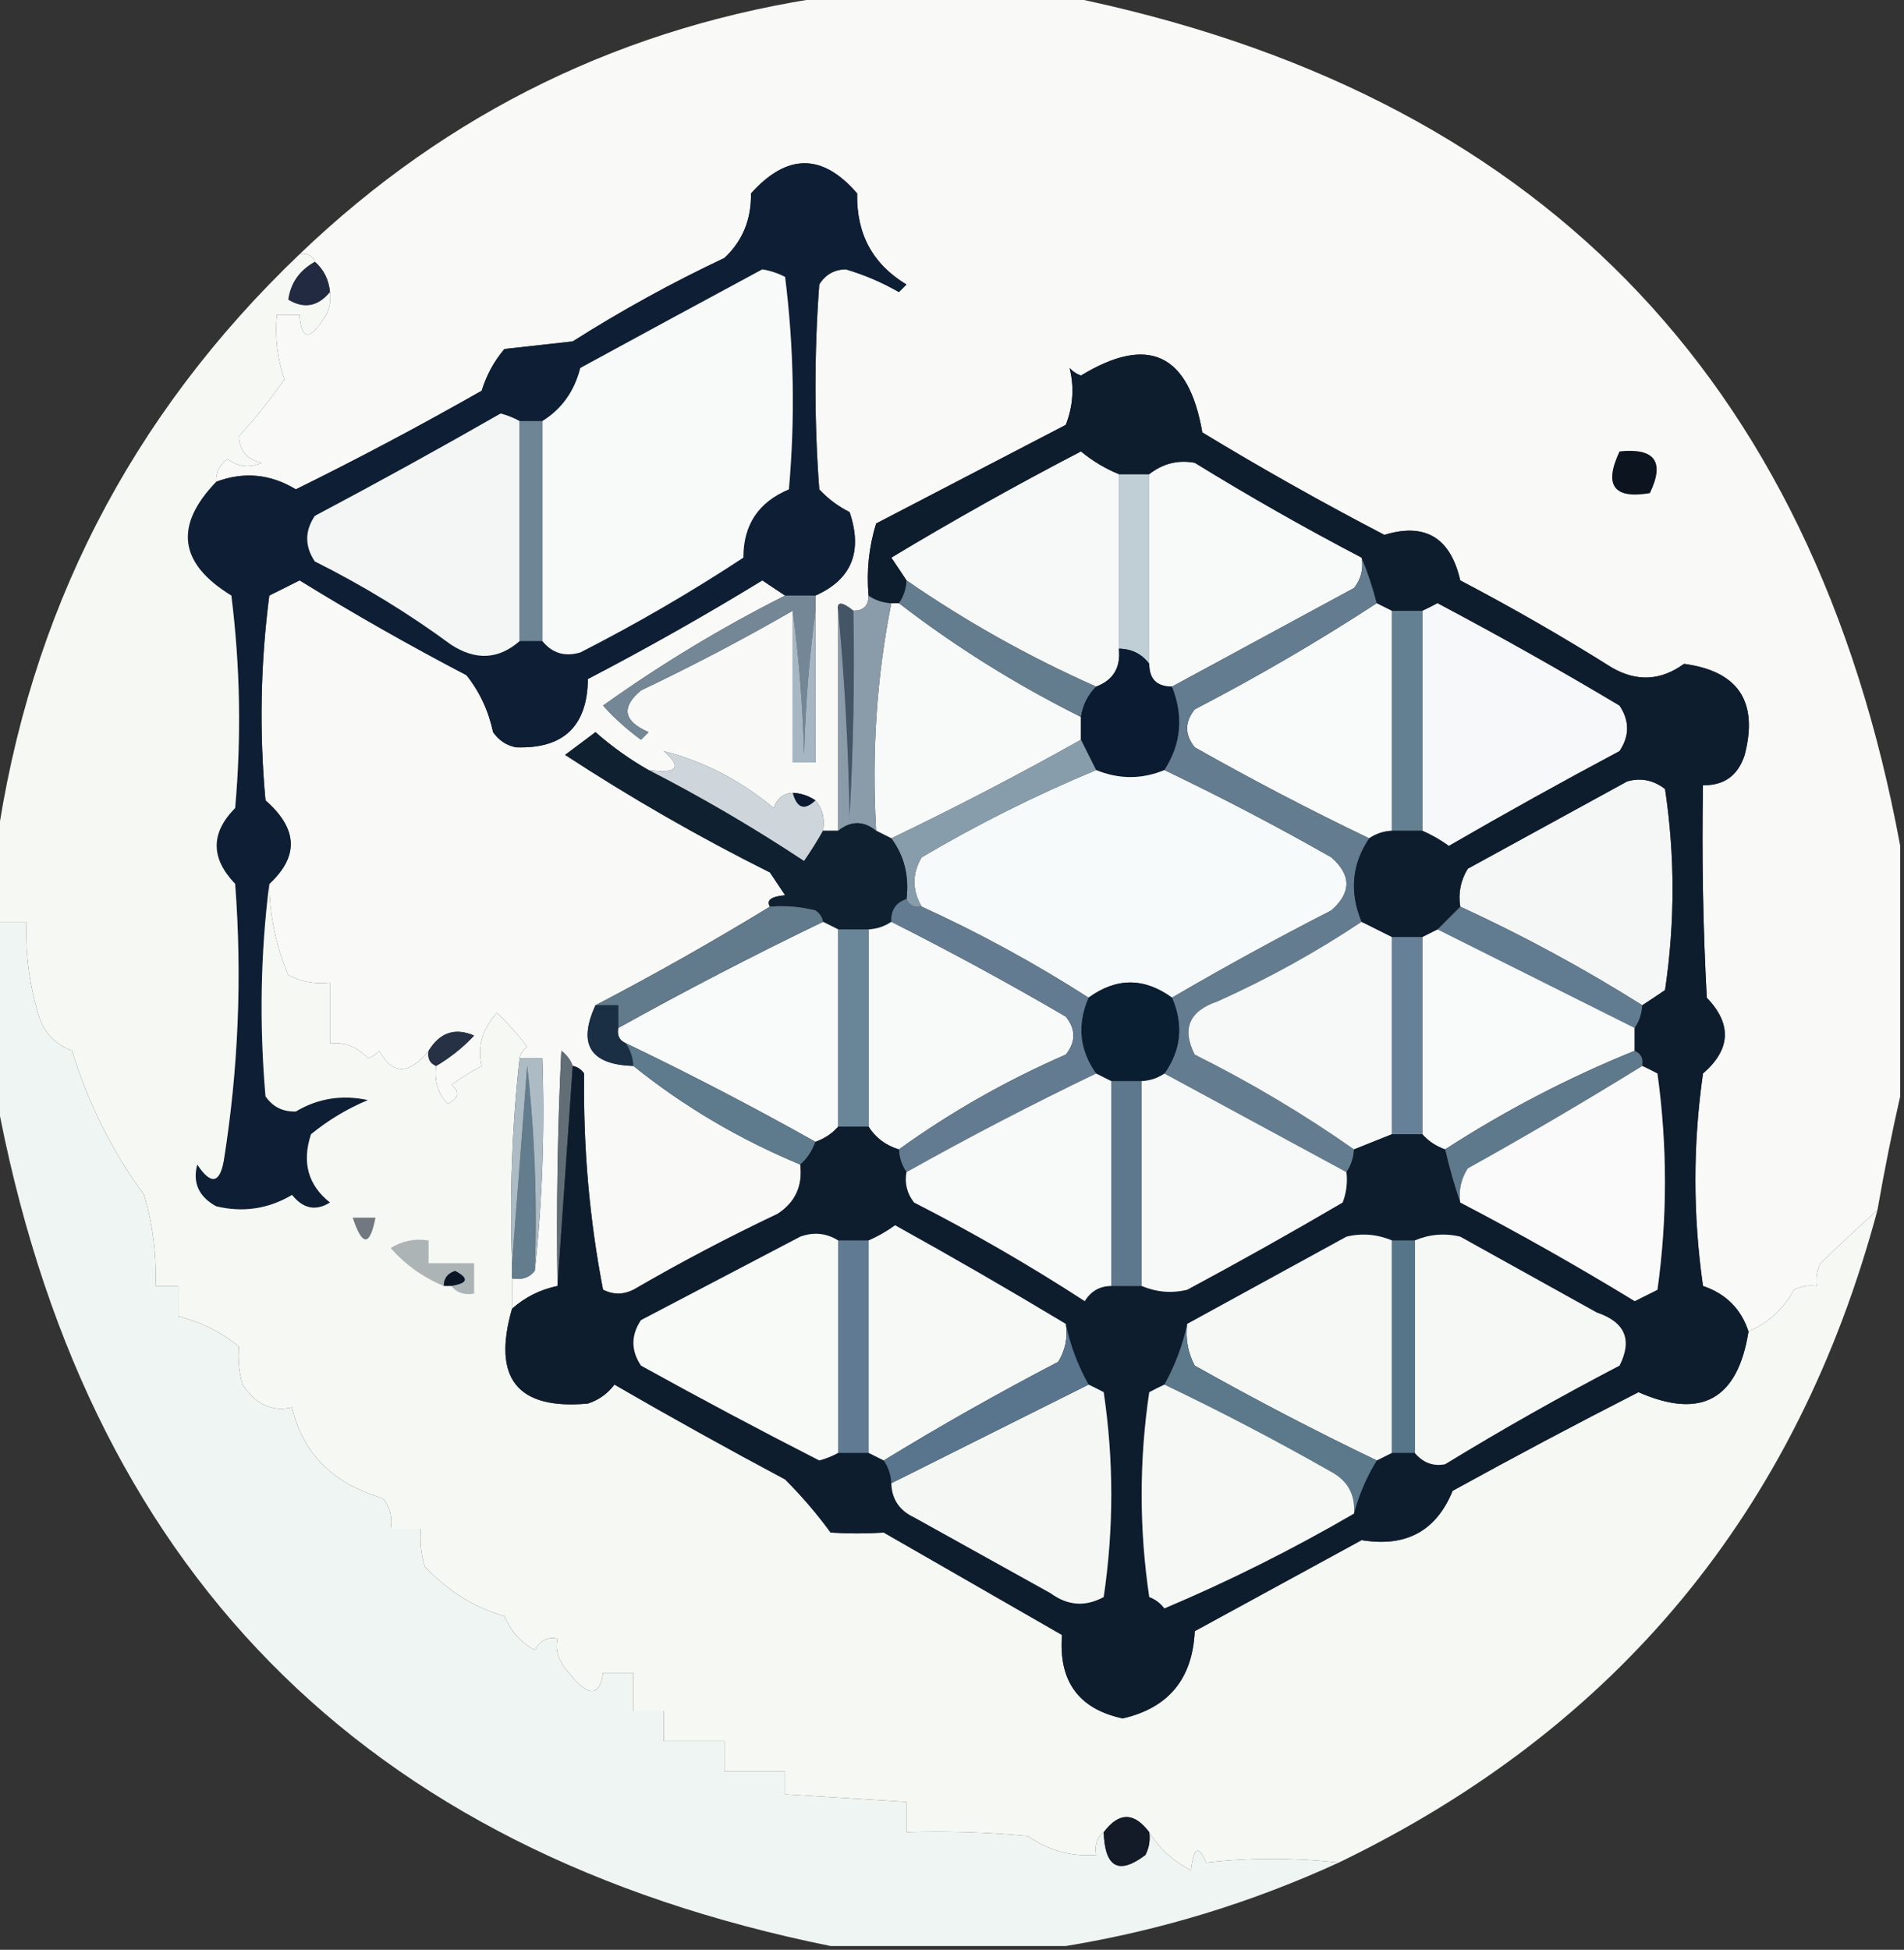 <?xml version="1.0" encoding="UTF-8"?>
<!DOCTYPE svg PUBLIC "-//W3C//DTD SVG 1.1//EN" "http://www.w3.org/Graphics/SVG/1.1/DTD/svg11.dtd">
<svg xmlns="http://www.w3.org/2000/svg" version="1.1" width="251px" height="257px" style="shape-rendering:geometricPrecision; text-rendering:geometricPrecision; image-rendering:optimizeQuality; fill-rule:evenodd; clip-rule:evenodd" xmlns:xlink="http://www.w3.org/1999/xlink">
<rect width="100%" height="100%" fill="#333333" stroke="none"/>
<g><path style="opacity:0.99" fill="#fbfcfa" d="M 109.5,-0.5 C 119.833,-0.5 130.167,-0.5 140.5,-0.5C 202.354,12.021 239.021,49.355 250.5,111.5C 250.5,122.5 250.5,133.5 250.5,144.5C 249.396,149.353 248.396,154.353 247.5,159.5C 245.02,161.721 242.52,164.054 240,166.5C 239.517,167.448 239.351,168.448 239.5,169.5C 238.448,169.351 237.448,169.517 236.5,170C 235.119,172.521 233.119,174.355 230.5,175.5C 229.522,172.522 227.522,170.522 224.5,169.5C 223.167,160.167 223.167,150.833 224.5,141.5C 228.171,138.32 228.338,134.987 225,131.5C 224.5,122.173 224.334,112.839 224.5,103.5C 227.292,103.548 229.125,102.215 230,99.5C 231.818,92.462 229.151,88.462 222,87.5C 218.947,89.721 215.78,89.888 212.5,88C 205.997,83.914 199.33,80.081 192.5,76.5C 191.212,70.862 187.879,68.862 182.5,70.5C 174.338,66.253 166.338,61.753 158.5,57C 156.697,46.596 151.364,44.096 142.5,49.5C 141.914,49.291 141.414,48.957 141,48.5C 141.632,51.026 141.465,53.526 140.5,56C 132.167,60.333 123.833,64.667 115.5,69C 114.549,72.057 114.216,75.223 114.5,78.5C 114.5,79.833 113.833,80.5 112.5,80.5C 110.952,79.266 110.285,79.266 110.5,80.5C 110.5,90.167 110.5,99.833 110.5,109.5C 109.833,109.5 109.167,109.5 108.5,109.5C 108.768,107.901 108.434,106.568 107.5,105.5C 106.609,104.89 105.609,104.557 104.5,104.5C 103.25,104.577 102.417,105.244 102,106.5C 97.585,102.832 92.752,100.332 87.5,99C 89.956,101.159 89.29,101.992 85.5,101.5C 83.02,100.088 80.687,98.422 78.5,96.5C 77.167,97.5 75.833,98.5 74.5,99.5C 83.142,105.158 92.142,110.325 101.5,115C 102.167,116 102.833,117 103.5,118C 101.657,118.159 100.991,118.659 101.5,119.5C 93.963,124.101 86.297,128.434 78.5,132.5C 76.136,137.658 77.802,140.325 83.5,140.5C 90.102,145.811 97.436,150.145 105.5,153.5C 105.838,156.325 104.838,158.492 102.5,160C 96.009,163.078 89.675,166.412 83.5,170C 82.167,170.667 80.833,170.667 79.5,170C 77.706,160.757 76.873,151.257 77,141.5C 76.617,140.944 76.117,140.611 75.5,140.5C 75.217,139.711 74.717,139.044 74,138.5C 73.5,148.828 73.334,159.161 73.5,169.5C 71.216,169.975 69.216,170.975 67.5,172.5C 67.5,171.167 67.5,169.833 67.5,168.5C 68.791,168.737 69.791,168.404 70.5,167.5C 71.494,158.348 71.827,149.015 71.5,139.5C 70.5,139.5 69.5,139.5 68.5,139.5C 68.611,138.883 68.944,138.383 69.5,138C 68.274,136.365 66.941,134.865 65.5,133.5C 63.557,135.662 62.891,137.995 63.5,140.5C 62.092,141.243 60.759,142.077 59.5,143C 60.654,143.914 60.487,144.747 59,145.5C 57.731,144.095 57.231,142.429 57.5,140.5C 59.358,139.405 61.025,138.071 62.5,136.5C 59.992,135.412 57.992,136.078 56.5,138.5C 53.931,141.704 51.765,141.704 50,138.5C 49.586,138.957 49.086,139.291 48.5,139.5C 47.158,137.995 45.492,137.328 43.5,137.5C 43.5,134.833 43.5,132.167 43.5,129.5C 41.533,129.739 39.7,129.406 38,128.5C 36.383,124.694 35.55,120.694 35.5,116.5C 39.435,112.885 39.268,109.219 35,105.5C 34.168,96.481 34.335,87.481 35.5,78.5C 36.833,77.833 38.167,77.167 39.5,76.5C 46.671,80.92 54.004,85.086 61.5,89C 63.235,91.192 64.402,93.692 65,96.5C 65.739,97.574 66.739,98.241 68,98.5C 74.264,98.735 77.431,95.735 77.5,89.5C 85.329,85.42 92.996,81.087 100.5,76.5C 101.518,77.192 102.518,77.859 103.5,78.5C 95.111,82.729 87.111,87.562 79.5,93C 80.997,94.662 82.663,96.162 84.5,97.5C 84.833,97.167 85.167,96.833 85.5,96.5C 82.177,95.062 81.844,93.229 84.5,91C 91.32,87.757 97.987,84.257 104.5,80.5C 104.5,87.167 104.5,93.833 104.5,100.5C 105.5,100.5 106.5,100.5 107.5,100.5C 107.5,93.833 107.5,87.167 107.5,80.5C 107.5,79.833 107.5,79.167 107.5,78.5C 112.261,76.384 113.761,72.717 112,67.5C 110.488,66.743 109.154,65.743 108,64.5C 107.333,55.5 107.333,46.5 108,37.5C 108.804,36.196 109.971,35.529 111.5,35.5C 113.944,36.222 116.278,37.222 118.5,38.5C 118.833,38.167 119.167,37.833 119.5,37.5C 115.046,34.818 112.879,30.818 113,25.5C 108.428,20.188 103.761,20.188 99,25.5C 99.051,28.941 97.885,31.774 95.5,34C 88.579,37.265 81.913,40.932 75.5,45C 72.5,45.333 69.5,45.667 66.5,46C 65.134,47.6 64.134,49.433 63.5,51.5C 55.421,56.099 47.254,60.432 39,64.5C 35.653,62.469 32.153,62.136 28.5,63.5C 28.461,62.244 28.961,61.244 30,60.5C 31.388,61.554 32.888,61.72 34.5,61C 32.59,60.592 31.59,59.425 31.5,57.5C 33.597,55.219 35.597,52.719 37.5,50C 36.556,47.281 36.223,44.447 36.5,41.5C 37.5,41.5 38.5,41.5 39.5,41.5C 39.711,44.97 40.877,44.97 43,41.5C 43.483,40.552 43.65,39.552 43.5,38.5C 43.34,36.847 42.674,35.514 41.5,34.5C 41.158,33.662 40.492,33.328 39.5,33.5C 59.141,14.68 82.474,3.347 109.5,-0.5 Z"/></g>
<g><path style="opacity:1" fill="#0e1f35" d="M 107.5,78.5 C 106.167,78.5 104.833,78.5 103.5,78.5C 102.518,77.859 101.518,77.192 100.5,76.5C 92.996,81.087 85.329,85.42 77.5,89.5C 77.431,95.735 74.264,98.735 68,98.5C 66.739,98.241 65.739,97.574 65,96.5C 64.402,93.692 63.235,91.192 61.5,89C 54.004,85.086 46.671,80.92 39.5,76.5C 38.167,77.167 36.833,77.833 35.5,78.5C 34.335,87.481 34.168,96.481 35,105.5C 39.268,109.219 39.435,112.885 35.5,116.5C 34.342,125.657 34.176,134.991 35,144.5C 35.956,145.894 37.289,146.561 39,146.5C 41.93,144.762 45.097,144.262 48.5,145C 45.793,146.128 43.293,147.628 41,149.5C 39.777,153.205 40.61,156.205 43.5,158.5C 41.635,159.666 39.968,159.333 38.5,157.5C 35.375,159.351 32.042,159.851 28.5,159C 26.203,157.737 25.37,155.903 26,153.5C 27.789,156.179 28.956,156.013 29.5,153C 31.43,140.901 31.93,128.734 31,116.5C 27.751,113.123 27.751,109.79 31,106.5C 31.832,97.149 31.665,87.816 30.5,78.5C 23.587,74.28 22.921,69.28 28.5,63.5C 32.153,62.136 35.653,62.469 39,64.5C 47.254,60.432 55.421,56.099 63.5,51.5C 64.134,49.433 65.134,47.6 66.5,46C 69.5,45.667 72.5,45.333 75.5,45C 81.913,40.932 88.579,37.265 95.5,34C 97.885,31.774 99.051,28.941 99,25.5C 103.761,20.188 108.428,20.188 113,25.5C 112.879,30.818 115.046,34.818 119.5,37.5C 119.167,37.833 118.833,38.167 118.5,38.5C 116.278,37.222 113.944,36.222 111.5,35.5C 109.971,35.529 108.804,36.196 108,37.5C 107.333,46.5 107.333,55.5 108,64.5C 109.154,65.743 110.488,66.743 112,67.5C 113.761,72.717 112.261,76.384 107.5,78.5 Z"/></g>
<g><path style="opacity:1" fill="#212a40" d="M 41.5,34.5 C 42.674,35.514 43.34,36.847 43.5,38.5C 41.91,40.424 40.077,40.757 38,39.5C 38.299,37.303 39.466,35.637 41.5,34.5 Z"/></g>
<g><path style="opacity:1" fill="#f8f9f9" d="M 71.5,84.5 C 71.5,74.833 71.5,65.167 71.5,55.5C 74.056,53.907 75.722,51.573 76.5,48.5C 84.523,44.128 92.523,39.794 100.5,35.5C 101.554,35.68 102.554,36.013 103.5,36.5C 104.665,45.816 104.832,55.149 104,64.5C 99.989,66.174 97.989,69.174 98,73.5C 91.111,78.032 83.945,82.198 76.5,86C 74.465,86.599 72.799,86.099 71.5,84.5 Z"/></g>
<g><path style="opacity:1" fill="#f4f6f5" d="M 68.5,55.5 C 68.5,65.167 68.5,74.833 68.5,84.5C 65.733,86.918 62.733,87.084 59.5,85C 53.834,80.831 47.834,77.165 41.5,74C 40.167,72 40.167,70 41.5,68C 49.763,63.62 57.93,59.12 66,54.5C 66.902,54.743 67.735,55.077 68.5,55.5 Z"/></g>
<g><path style="opacity:1" fill="#6d8595" d="M 68.5,55.5 C 69.5,55.5 70.5,55.5 71.5,55.5C 71.5,65.167 71.5,74.833 71.5,84.5C 70.5,84.5 69.5,84.5 68.5,84.5C 68.5,74.833 68.5,65.167 68.5,55.5 Z"/></g>
<g><path style="opacity:1" fill="#f8fafa" d="M 179.5,73.5 C 179.762,74.978 179.429,76.311 178.5,77.5C 170.446,81.858 162.446,86.192 154.5,90.5C 152.5,90.5 151.5,89.5 151.5,87.5C 151.5,79.167 151.5,70.833 151.5,62.5C 153.305,61.091 155.305,60.591 157.5,61C 164.698,65.432 172.032,69.598 179.5,73.5 Z"/></g>
<g><path style="opacity:1" fill="#0c1420" d="M 213.5,59.5 C 218.159,59.015 219.492,60.848 217.5,65C 212.728,65.81 211.395,63.977 213.5,59.5 Z"/></g>
<g><path style="opacity:1" fill="#f7f9f9" d="M 147.5,62.5 C 147.5,70.167 147.5,77.833 147.5,85.5C 147.759,87.989 146.759,89.656 144.5,90.5C 135.709,86.606 127.376,81.939 119.5,76.5C 118.859,75.518 118.193,74.518 117.5,73.5C 125.672,68.58 134.005,63.913 142.5,59.5C 144.029,60.763 145.695,61.763 147.5,62.5 Z"/></g>
<g><path style="opacity:0.996" fill="#f6f9f4" d="M 39.5,33.5 C 40.492,33.328 41.158,33.662 41.5,34.5C 39.466,35.637 38.299,37.303 38,39.5C 40.077,40.757 41.91,40.424 43.5,38.5C 43.65,39.552 43.483,40.552 43,41.5C 40.877,44.97 39.711,44.97 39.5,41.5C 38.5,41.5 37.5,41.5 36.5,41.5C 36.223,44.447 36.556,47.281 37.5,50C 35.597,52.719 33.597,55.219 31.5,57.5C 31.59,59.425 32.59,60.592 34.5,61C 32.888,61.72 31.388,61.554 30,60.5C 28.961,61.244 28.461,62.244 28.5,63.5C 22.921,69.28 23.587,74.28 30.5,78.5C 31.665,87.816 31.832,97.149 31,106.5C 27.751,109.79 27.751,113.123 31,116.5C 31.93,128.734 31.43,140.901 29.5,153C 28.956,156.013 27.789,156.179 26,153.5C 25.37,155.903 26.203,157.737 28.5,159C 32.042,159.851 35.375,159.351 38.5,157.5C 39.968,159.333 41.635,159.666 43.5,158.5C 40.61,156.205 39.777,153.205 41,149.5C 43.293,147.628 45.793,146.128 48.5,145C 45.097,144.262 41.93,144.762 39,146.5C 37.289,146.561 35.956,145.894 35,144.5C 34.176,134.991 34.342,125.657 35.5,116.5C 35.55,120.694 36.383,124.694 38,128.5C 39.7,129.406 41.533,129.739 43.5,129.5C 43.5,132.167 43.5,134.833 43.5,137.5C 45.492,137.328 47.158,137.995 48.5,139.5C 49.086,139.291 49.586,138.957 50,138.5C 51.765,141.704 53.931,141.704 56.5,138.5C 56.328,139.492 56.662,140.158 57.5,140.5C 57.231,142.429 57.731,144.095 59,145.5C 60.487,144.747 60.654,143.914 59.5,143C 60.759,142.077 62.092,141.243 63.5,140.5C 62.891,137.995 63.557,135.662 65.5,133.5C 66.941,134.865 68.274,136.365 69.5,138C 68.944,138.383 68.611,138.883 68.5,139.5C 67.507,148.318 67.173,157.318 67.5,166.5C 67.5,167.167 67.5,167.833 67.5,168.5C 67.5,169.833 67.5,171.167 67.5,172.5C 64.858,181.679 68.192,185.845 77.5,185C 78.931,184.535 80.097,183.701 81,182.5C 88.419,186.793 95.919,190.96 103.5,195C 105.672,197.17 107.672,199.503 109.5,202C 111.856,202.155 114.189,202.155 116.5,202C 124.333,206.5 132.167,211 140,215.5C 139.53,221.591 142.196,225.257 148,226.5C 154.041,225.119 157.208,221.286 157.5,215C 164.833,211 172.167,207 179.5,203C 185.333,203.97 189.333,201.804 191.5,196.5C 199.603,192.032 207.77,187.699 216,183.5C 224.255,187.132 229.088,184.466 230.5,175.5C 233.119,174.355 235.119,172.521 236.5,170C 237.448,169.517 238.448,169.351 239.5,169.5C 239.351,168.448 239.517,167.448 240,166.5C 242.52,164.054 245.02,161.721 247.5,159.5C 236.908,199.081 213.242,227.747 176.5,245.5C 170.585,244.852 164.752,244.852 159,245.5C 158.026,243.122 157.359,243.456 157,246.5C 154.645,245.308 152.812,243.641 151.5,241.5C 149.5,238.833 147.5,238.833 145.5,241.5C 144.596,242.209 144.263,243.209 144.5,244.5C 141.206,244.741 138.206,243.908 135.5,242C 130.177,241.501 124.844,241.334 119.5,241.5C 119.5,240.167 119.5,238.833 119.5,237.5C 114.167,237.167 108.833,236.833 103.5,236.5C 103.5,235.5 103.5,234.5 103.5,233.5C 100.833,233.5 98.167,233.5 95.5,233.5C 95.5,232.167 95.5,230.833 95.5,229.5C 92.833,229.5 90.167,229.5 87.5,229.5C 87.5,228.167 87.5,226.833 87.5,225.5C 86.167,225.5 84.833,225.5 83.5,225.5C 83.5,223.833 83.5,222.167 83.5,220.5C 82.167,220.5 80.833,220.5 79.5,220.5C 79.036,223.696 77.536,223.696 75,220.5C 73.632,218.973 73.132,217.473 73.5,216C 72.257,215.689 71.257,216.189 70.5,217.5C 68.638,216.472 67.305,214.972 66.5,213C 62.706,211.987 59.206,209.82 56,206.5C 55.507,204.866 55.34,203.199 55.5,201.5C 54.167,201.5 52.833,201.5 51.5,201.5C 51.762,200.022 51.429,198.689 50.5,197.5C 43.89,195.561 39.89,191.561 38.5,185.5C 35.876,186.116 33.709,185.116 32,182.5C 31.506,180.866 31.34,179.199 31.5,177.5C 29.178,175.588 26.512,174.255 23.5,173.5C 23.5,172.167 23.5,170.833 23.5,169.5C 22.5,169.5 21.5,169.5 20.5,169.5C 20.656,165.418 20.156,161.418 19,157.5C 14.778,151.723 11.611,145.39 9.5,138.5C 7.143,137.597 5.643,135.93 5,133.5C 3.844,129.582 3.344,125.582 3.5,121.5C 2.167,121.5 0.833,121.5 -0.5,121.5C -0.5,118.167 -0.5,114.833 -0.5,111.5C 3.84,80.818 17.174,54.818 39.5,33.5 Z"/></g>
<g><path style="opacity:1" fill="#c0ced6" d="M 147.5,62.5 C 148.833,62.5 150.167,62.5 151.5,62.5C 151.5,70.833 151.5,79.167 151.5,87.5C 150.533,86.194 149.199,85.527 147.5,85.5C 147.5,77.833 147.5,70.167 147.5,62.5 Z"/></g>
<g><path style="opacity:1" fill="#f9fbfb" d="M 181.5,79.5 C 182.167,79.833 182.833,80.167 183.5,80.5C 183.5,90.167 183.5,99.833 183.5,109.5C 182.391,109.557 181.391,109.89 180.5,110.5C 172.772,106.801 165.105,102.801 157.5,98.5C 156.167,96.833 156.167,95.167 157.5,93.5C 165.777,89.205 173.777,84.538 181.5,79.5 Z"/></g>
<g><path style="opacity:1" fill="#f7f8f9" d="M 187.5,109.5 C 187.5,99.833 187.5,90.167 187.5,80.5C 188.15,80.196 188.817,79.863 189.5,79.5C 197.628,83.8 205.628,88.3 213.5,93C 214.833,95 214.833,97 213.5,99C 205.919,103.04 198.419,107.207 191,111.5C 189.887,110.695 188.721,110.028 187.5,109.5 Z"/></g>
<g><path style="opacity:1" fill="#f8fafa" d="M 117.5,79.5 C 117.833,79.5 118.167,79.5 118.5,79.5C 125.923,85.223 133.923,90.223 142.5,94.5C 142.5,95.5 142.5,96.5 142.5,97.5C 134.324,102.088 125.991,106.422 117.5,110.5C 116.833,110.167 116.167,109.833 115.5,109.5C 114.898,99.24 115.564,89.24 117.5,79.5 Z"/></g>
<g><path style="opacity:1" fill="#638092" d="M 183.5,80.5 C 184.833,80.5 186.167,80.5 187.5,80.5C 187.5,90.167 187.5,99.833 187.5,109.5C 186.167,109.5 184.833,109.5 183.5,109.5C 183.5,99.833 183.5,90.167 183.5,80.5 Z"/></g>
<g><path style="opacity:1" fill="#748796" d="M 103.5,78.5 C 104.833,78.5 106.167,78.5 107.5,78.5C 107.5,79.167 107.5,79.833 107.5,80.5C 106.672,86.653 106.172,92.987 106,99.5C 105.828,92.987 105.328,86.653 104.5,80.5C 97.987,84.257 91.32,87.757 84.5,91C 81.844,93.229 82.177,95.062 85.5,96.5C 85.167,96.833 84.833,97.167 84.5,97.5C 82.663,96.162 80.997,94.662 79.5,93C 87.111,87.562 95.111,82.729 103.5,78.5 Z"/></g>
<g><path style="opacity:1" fill="#647d8e" d="M 119.5,76.5 C 127.376,81.939 135.709,86.606 144.5,90.5C 143.4,91.605 142.733,92.938 142.5,94.5C 133.923,90.223 125.923,85.223 118.5,79.5C 119.11,78.609 119.443,77.609 119.5,76.5 Z"/></g>
<g><path style="opacity:1" fill="#a6b6c3" d="M 104.5,80.5 C 105.328,86.653 105.828,92.987 106,99.5C 106.172,92.987 106.672,86.653 107.5,80.5C 107.5,87.167 107.5,93.833 107.5,100.5C 106.5,100.5 105.5,100.5 104.5,100.5C 104.5,93.833 104.5,87.167 104.5,80.5 Z"/></g>
<g><path style="opacity:1" fill="#445566" d="M 112.5,80.5 C 112.666,89.506 112.5,98.506 112,107.5C 111.83,98.324 111.33,89.324 110.5,80.5C 110.285,79.266 110.952,79.266 112.5,80.5 Z"/></g>
<g><path style="opacity:1" fill="#0b1b31" d="M 147.5,85.5 C 149.199,85.527 150.533,86.194 151.5,87.5C 151.5,89.5 152.5,90.5 154.5,90.5C 156.054,94.39 155.721,98.057 153.5,101.5C 150.535,102.734 147.535,102.734 144.5,101.5C 143.833,100.167 143.167,98.833 142.5,97.5C 142.5,96.5 142.5,95.5 142.5,94.5C 142.733,92.938 143.4,91.605 144.5,90.5C 146.759,89.656 147.759,87.989 147.5,85.5 Z"/></g>
<g><path style="opacity:1" fill="#8a9ba9" d="M 114.5,78.5 C 115.391,79.11 116.391,79.443 117.5,79.5C 115.564,89.24 114.898,99.24 115.5,109.5C 113.833,108.167 112.167,108.167 110.5,109.5C 110.5,99.833 110.5,90.167 110.5,80.5C 111.33,89.324 111.83,98.324 112,107.5C 112.5,98.506 112.666,89.506 112.5,80.5C 113.833,80.5 114.5,79.833 114.5,78.5 Z"/></g>
<g><path style="opacity:1" fill="#f7fafb" d="M 144.5,101.5 C 147.535,102.734 150.535,102.734 153.5,101.5C 160.937,105.053 168.271,108.886 175.5,113C 178.167,115.333 178.167,117.667 175.5,120C 168.356,123.661 161.356,127.494 154.5,131.5C 150.833,128.833 147.167,128.833 143.5,131.5C 136.46,126.98 129.126,122.98 121.5,119.5C 120.232,117.33 120.232,115.163 121.5,113C 128.91,108.628 136.577,104.795 144.5,101.5 Z"/></g>
<g><path style="opacity:1" fill="#889dab" d="M 142.5,97.5 C 143.167,98.833 143.833,100.167 144.5,101.5C 136.577,104.795 128.91,108.628 121.5,113C 120.232,115.163 120.232,117.33 121.5,119.5C 120.508,119.672 119.842,119.338 119.5,118.5C 119.868,115.467 119.202,112.8 117.5,110.5C 125.991,106.422 134.324,102.088 142.5,97.5 Z"/></g>
<g><path style="opacity:1" fill="#f5f7f7" d="M 216.5,132.5 C 208.792,127.646 200.792,123.312 192.5,119.5C 192.215,117.712 192.548,116.045 193.5,114.5C 200.5,110.667 207.5,106.833 214.5,103C 216.289,102.48 217.956,102.813 219.5,104C 220.816,112.774 220.816,121.607 219.5,130.5C 218.482,131.193 217.482,131.859 216.5,132.5 Z"/></g>
<g><path style="opacity:1" fill="#0b1a31" d="M 104.5,104.5 C 105.609,104.557 106.609,104.89 107.5,105.5C 106.053,106.885 105.053,106.552 104.5,104.5 Z"/></g>
<g><path style="opacity:1" fill="#ced6db" d="M 104.5,104.5 C 105.053,106.552 106.053,106.885 107.5,105.5C 108.434,106.568 108.768,107.901 108.5,109.5C 107.768,110.808 106.934,112.142 106,113.5C 99.318,109.081 92.484,105.081 85.5,101.5C 89.29,101.992 89.956,101.159 87.5,99C 92.752,100.332 97.585,102.832 102,106.5C 102.417,105.244 103.25,104.577 104.5,104.5 Z"/></g>
<g><path style="opacity:1" fill="#637c8f" d="M 179.5,73.5 C 180.285,75.374 180.952,77.374 181.5,79.5C 173.777,84.538 165.777,89.205 157.5,93.5C 156.167,95.167 156.167,96.833 157.5,98.5C 165.105,102.801 172.772,106.801 180.5,110.5C 178.207,113.906 177.874,117.573 179.5,121.5C 173.516,125.495 167.182,128.995 160.5,132C 156.777,133.259 155.777,135.592 157.5,139C 164.894,142.689 171.894,146.856 178.5,151.5C 178.443,152.609 178.11,153.609 177.5,154.5C 169.473,150.154 161.473,145.821 153.5,141.5C 155.704,138.397 156.037,135.063 154.5,131.5C 161.356,127.494 168.356,123.661 175.5,120C 178.167,117.667 178.167,115.333 175.5,113C 168.271,108.886 160.937,105.053 153.5,101.5C 155.721,98.057 156.054,94.39 154.5,90.5C 162.446,86.192 170.446,81.858 178.5,77.5C 179.429,76.311 179.762,74.978 179.5,73.5 Z"/></g>
<g><path style="opacity:1" fill="#0f2130" d="M 85.5,101.5 C 92.484,105.081 99.318,109.081 106,113.5C 106.934,112.142 107.768,110.808 108.5,109.5C 109.167,109.5 109.833,109.5 110.5,109.5C 112.167,108.167 113.833,108.167 115.5,109.5C 116.167,109.833 116.833,110.167 117.5,110.5C 119.202,112.8 119.868,115.467 119.5,118.5C 118.094,118.973 117.427,119.973 117.5,121.5C 116.609,122.11 115.609,122.443 114.5,122.5C 113.167,122.5 111.833,122.5 110.5,122.5C 109.833,122.167 109.167,121.833 108.5,121.5C 108.389,120.883 108.056,120.383 107.5,120C 105.527,119.505 103.527,119.338 101.5,119.5C 100.991,118.659 101.657,118.159 103.5,118C 102.833,117 102.167,116 101.5,115C 92.142,110.325 83.142,105.158 74.5,99.5C 75.833,98.5 77.167,97.5 78.5,96.5C 80.687,98.422 83.02,100.088 85.5,101.5 Z"/></g>
<g><path style="opacity:1" fill="#f9fbfa" d="M 108.5,121.5 C 109.167,121.833 109.833,122.167 110.5,122.5C 110.5,131.167 110.5,139.833 110.5,148.5C 109.71,149.401 108.71,150.068 107.5,150.5C 99.324,145.912 90.991,141.578 82.5,137.5C 81.662,137.158 81.328,136.492 81.5,135.5C 90.343,130.578 99.343,125.912 108.5,121.5 Z"/></g>
<g><path style="opacity:1" fill="#617c91" d="M 192.5,119.5 C 200.792,123.312 208.792,127.646 216.5,132.5C 216.443,133.609 216.11,134.609 215.5,135.5C 206.791,131.146 198.125,126.812 189.5,122.5C 190.5,121.5 191.5,120.5 192.5,119.5 Z"/></g>
<g><path style="opacity:1" fill="#617a8c" d="M 101.5,119.5 C 103.527,119.338 105.527,119.505 107.5,120C 108.056,120.383 108.389,120.883 108.5,121.5C 99.343,125.912 90.343,130.578 81.5,135.5C 81.5,134.5 81.5,133.5 81.5,132.5C 80.5,132.5 79.5,132.5 78.5,132.5C 86.297,128.434 93.963,124.101 101.5,119.5 Z"/></g>
<g><path style="opacity:1" fill="#f8fafa" d="M 117.5,121.5 C 125.259,125.409 132.926,129.576 140.5,134C 141.833,135.667 141.833,137.333 140.5,139C 132.652,142.419 125.318,146.586 118.5,151.5C 116.77,150.974 115.436,149.974 114.5,148.5C 114.5,139.833 114.5,131.167 114.5,122.5C 115.609,122.443 116.609,122.11 117.5,121.5 Z"/></g>
<g><path style="opacity:1" fill="#f7f9f9" d="M 179.5,121.5 C 180.833,122.167 182.167,122.833 183.5,123.5C 183.5,132.167 183.5,140.833 183.5,149.5C 181.833,150.167 180.167,150.833 178.5,151.5C 171.894,146.856 164.894,142.689 157.5,139C 155.777,135.592 156.777,133.259 160.5,132C 167.182,128.995 173.516,125.495 179.5,121.5 Z"/></g>
<g><path style="opacity:1" fill="#f9fbfa" d="M 189.5,122.5 C 198.125,126.812 206.791,131.146 215.5,135.5C 215.5,136.5 215.5,137.5 215.5,138.5C 206.764,142.035 198.431,146.368 190.5,151.5C 189.29,151.068 188.29,150.401 187.5,149.5C 187.5,140.833 187.5,132.167 187.5,123.5C 188.167,123.167 188.833,122.833 189.5,122.5 Z"/></g>
<g><path style="opacity:1" fill="#668197" d="M 183.5,123.5 C 184.833,123.5 186.167,123.5 187.5,123.5C 187.5,132.167 187.5,140.833 187.5,149.5C 186.167,149.5 184.833,149.5 183.5,149.5C 183.5,140.833 183.5,132.167 183.5,123.5 Z"/></g>
<g><path style="opacity:1" fill="#263145" d="M 57.5,140.5 C 56.662,140.158 56.328,139.492 56.5,138.5C 57.992,136.078 59.992,135.412 62.5,136.5C 61.025,138.071 59.358,139.405 57.5,140.5 Z"/></g>
<g><path style="opacity:1" fill="#1b2f44" d="M 78.5,132.5 C 79.5,132.5 80.5,132.5 81.5,132.5C 81.5,133.5 81.5,134.5 81.5,135.5C 81.328,136.492 81.662,137.158 82.5,137.5C 83.11,138.391 83.443,139.391 83.5,140.5C 77.802,140.325 76.136,137.658 78.5,132.5 Z"/></g>
<g><path style="opacity:1" fill="#698598" d="M 110.5,122.5 C 111.833,122.5 113.167,122.5 114.5,122.5C 114.5,131.167 114.5,139.833 114.5,148.5C 113.167,148.5 111.833,148.5 110.5,148.5C 110.5,139.833 110.5,131.167 110.5,122.5 Z"/></g>
<g><path style="opacity:1" fill="#0a1e32" d="M 154.5,131.5 C 156.037,135.063 155.704,138.397 153.5,141.5C 152.609,142.11 151.609,142.443 150.5,142.5C 149.167,142.5 147.833,142.5 146.5,142.5C 145.833,142.167 145.167,141.833 144.5,141.5C 142.296,138.397 141.963,135.063 143.5,131.5C 147.167,128.833 150.833,128.833 154.5,131.5 Z"/></g>
<g><path style="opacity:1" fill="#5e788c" d="M 215.5,138.5 C 216.338,138.842 216.672,139.508 216.5,140.5C 209.003,145.137 201.336,149.637 193.5,154C 192.62,155.356 192.286,156.856 192.5,158.5C 191.732,156.285 191.065,153.952 190.5,151.5C 198.431,146.368 206.764,142.035 215.5,138.5 Z"/></g>
<g><path style="opacity:1" fill="#637d8f" d="M 70.5,167.5 C 69.791,168.404 68.791,168.737 67.5,168.5C 67.5,167.833 67.5,167.167 67.5,166.5C 68.167,157.991 68.833,149.324 69.5,140.5C 70.498,149.475 70.832,158.475 70.5,167.5 Z"/></g>
<g><path style="opacity:1" fill="#acbbc4" d="M 68.5,139.5 C 69.5,139.5 70.5,139.5 71.5,139.5C 71.827,149.015 71.494,158.348 70.5,167.5C 70.832,158.475 70.498,149.475 69.5,140.5C 68.833,149.324 68.167,157.991 67.5,166.5C 67.173,157.318 67.507,148.318 68.5,139.5 Z"/></g>
<g><path style="opacity:1" fill="#5e7a8d" d="M 82.5,137.5 C 90.991,141.578 99.324,145.912 107.5,150.5C 107.068,151.71 106.401,152.71 105.5,153.5C 97.436,150.145 90.102,145.811 83.5,140.5C 83.443,139.391 83.11,138.391 82.5,137.5 Z"/></g>
<g><path style="opacity:1" fill="#637b90" d="M 119.5,118.5 C 119.842,119.338 120.508,119.672 121.5,119.5C 129.126,122.98 136.46,126.98 143.5,131.5C 141.963,135.063 142.296,138.397 144.5,141.5C 136.009,145.578 127.676,149.912 119.5,154.5C 118.89,153.609 118.557,152.609 118.5,151.5C 125.318,146.586 132.652,142.419 140.5,139C 141.833,137.333 141.833,135.667 140.5,134C 132.926,129.576 125.259,125.409 117.5,121.5C 117.427,119.973 118.094,118.973 119.5,118.5 Z"/></g>
<g><path style="opacity:1" fill="#626e76" d="M 75.5,140.5 C 74.833,150.167 74.167,159.833 73.5,169.5C 73.334,159.161 73.5,148.828 74,138.5C 74.717,139.044 75.217,139.711 75.5,140.5 Z"/></g>
<g><path style="opacity:1" fill="#71787f" d="M 46.5,160.5 C 47.5,160.5 48.5,160.5 49.5,160.5C 48.754,164.31 47.754,164.31 46.5,160.5 Z"/></g>
<g><path style="opacity:1" fill="#acb4b6" d="M 59.5,169.5 C 61.705,169.154 61.872,168.487 60,167.5C 58.97,167.836 58.47,168.503 58.5,169.5C 55.778,168.372 53.445,166.705 51.5,164.5C 53.045,163.548 54.712,163.215 56.5,163.5C 56.5,164.5 56.5,165.5 56.5,166.5C 58.5,166.5 60.5,166.5 62.5,166.5C 62.5,167.833 62.5,169.167 62.5,170.5C 61.209,170.737 60.209,170.404 59.5,169.5 Z"/></g>
<g><path style="opacity:1" fill="#0a1626" d="M 59.5,169.5 C 59.167,169.5 58.833,169.5 58.5,169.5C 58.47,168.503 58.97,167.836 60,167.5C 61.872,168.487 61.705,169.154 59.5,169.5 Z"/></g>
<g><path style="opacity:1" fill="#0e1d2e" d="M 230.5,175.5 C 229.088,184.466 224.255,187.132 216,183.5C 207.77,187.699 199.603,192.032 191.5,196.5C 189.333,201.804 185.333,203.97 179.5,203C 172.167,207 164.833,211 157.5,215C 157.208,221.286 154.041,225.119 148,226.5C 142.196,225.257 139.53,221.591 140,215.5C 132.167,211 124.333,206.5 116.5,202C 114.189,202.155 111.856,202.155 109.5,202C 107.672,199.503 105.672,197.17 103.5,195C 95.919,190.96 88.419,186.793 81,182.5C 80.097,183.701 78.931,184.535 77.5,185C 68.192,185.845 64.858,181.679 67.5,172.5C 69.216,170.975 71.216,169.975 73.5,169.5C 74.167,159.833 74.833,150.167 75.5,140.5C 76.117,140.611 76.617,140.944 77,141.5C 76.873,151.257 77.706,160.757 79.5,170C 80.833,170.667 82.167,170.667 83.5,170C 89.675,166.412 96.009,163.078 102.5,160C 104.838,158.492 105.838,156.325 105.5,153.5C 106.401,152.71 107.068,151.71 107.5,150.5C 108.71,150.068 109.71,149.401 110.5,148.5C 111.833,148.5 113.167,148.5 114.5,148.5C 115.436,149.974 116.77,150.974 118.5,151.5C 118.557,152.609 118.89,153.609 119.5,154.5C 119.238,155.978 119.571,157.311 120.5,158.5C 128.245,162.454 135.745,166.788 143,171.5C 143.816,170.177 144.983,169.511 146.5,169.5C 147.833,169.5 149.167,169.5 150.5,169.5C 152.455,170.323 154.455,170.49 156.5,170C 163.414,166.293 170.248,162.46 177,158.5C 177.49,157.207 177.657,155.873 177.5,154.5C 178.11,153.609 178.443,152.609 178.5,151.5C 180.167,150.833 181.833,150.167 183.5,149.5C 184.833,149.5 186.167,149.5 187.5,149.5C 188.29,150.401 189.29,151.068 190.5,151.5C 191.065,153.952 191.732,156.285 192.5,158.5C 200.302,162.568 207.968,166.902 215.5,171.5C 216.5,171 217.5,170.5 218.5,170C 219.817,160.56 219.817,151.06 218.5,141.5C 217.817,141.137 217.15,140.804 216.5,140.5C 216.672,139.508 216.338,138.842 215.5,138.5C 215.5,137.5 215.5,136.5 215.5,135.5C 216.11,134.609 216.443,133.609 216.5,132.5C 217.482,131.859 218.482,131.193 219.5,130.5C 220.816,121.607 220.816,112.774 219.5,104C 217.956,102.813 216.289,102.48 214.5,103C 207.5,106.833 200.5,110.667 193.5,114.5C 192.548,116.045 192.215,117.712 192.5,119.5C 191.5,120.5 190.5,121.5 189.5,122.5C 188.833,122.833 188.167,123.167 187.5,123.5C 186.167,123.5 184.833,123.5 183.5,123.5C 182.167,122.833 180.833,122.167 179.5,121.5C 177.874,117.573 178.207,113.906 180.5,110.5C 181.391,109.89 182.391,109.557 183.5,109.5C 184.833,109.5 186.167,109.5 187.5,109.5C 188.721,110.028 189.887,110.695 191,111.5C 198.419,107.207 205.919,103.04 213.5,99C 214.833,97 214.833,95 213.5,93C 205.628,88.3 197.628,83.8 189.5,79.5C 188.817,79.863 188.15,80.196 187.5,80.5C 186.167,80.5 184.833,80.5 183.5,80.5C 182.833,80.167 182.167,79.833 181.5,79.5C 180.952,77.374 180.285,75.374 179.5,73.5C 172.032,69.598 164.698,65.432 157.5,61C 155.305,60.591 153.305,61.091 151.5,62.5C 150.167,62.5 148.833,62.5 147.5,62.5C 145.695,61.763 144.029,60.763 142.5,59.5C 134.005,63.913 125.672,68.58 117.5,73.5C 118.193,74.518 118.859,75.518 119.5,76.5C 119.443,77.609 119.11,78.609 118.5,79.5C 118.167,79.5 117.833,79.5 117.5,79.5C 116.391,79.443 115.391,79.11 114.5,78.5C 114.216,75.223 114.549,72.057 115.5,69C 123.833,64.667 132.167,60.333 140.5,56C 141.465,53.526 141.632,51.026 141,48.5C 141.414,48.957 141.914,49.291 142.5,49.5C 151.364,44.096 156.697,46.596 158.5,57C 166.338,61.753 174.338,66.253 182.5,70.5C 187.879,68.862 191.212,70.862 192.5,76.5C 199.33,80.081 205.997,83.914 212.5,88C 215.78,89.888 218.947,89.721 222,87.5C 229.151,88.462 231.818,92.462 230,99.5C 229.125,102.215 227.292,103.548 224.5,103.5C 224.334,112.839 224.5,122.173 225,131.5C 228.338,134.987 228.171,138.32 224.5,141.5C 223.167,150.833 223.167,160.167 224.5,169.5C 227.522,170.522 229.522,172.522 230.5,175.5 Z"/></g>
<g><path style="opacity:1" fill="#5f7a92" d="M 110.5,163.5 C 111.833,163.5 113.167,163.5 114.5,163.5C 114.5,172.833 114.5,182.167 114.5,191.5C 113.167,191.5 111.833,191.5 110.5,191.5C 110.5,182.167 110.5,172.833 110.5,163.5 Z"/></g>
<g><path style="opacity:1" fill="#f8faf7" d="M 110.5,163.5 C 110.5,172.833 110.5,182.167 110.5,191.5C 109.735,191.923 108.902,192.257 108,192.5C 100.103,188.468 92.27,184.301 84.5,180C 83.167,178 83.167,176 84.5,174C 91.5,170.333 98.5,166.667 105.5,163C 107.265,162.36 108.932,162.527 110.5,163.5 Z"/></g>
<g><path style="opacity:1" fill="#f6f8f5" d="M 186.5,191.5 C 186.5,182.167 186.5,172.833 186.5,163.5C 188.455,162.677 190.455,162.51 192.5,163C 198.5,166.333 204.5,169.667 210.5,173C 214.223,174.259 215.223,176.592 213.5,180C 205.671,184.08 198.004,188.413 190.5,193C 188.934,193.3 187.601,192.8 186.5,191.5 Z"/></g>
<g><path style="opacity:1" fill="#f7f9f7" d="M 140.5,174.5 C 140.785,176.288 140.452,177.955 139.5,179.5C 131.644,183.592 123.977,187.925 116.5,192.5C 115.833,192.167 115.167,191.833 114.5,191.5C 114.5,182.167 114.5,172.833 114.5,163.5C 115.721,162.972 116.887,162.305 118,161.5C 125.609,165.719 133.109,170.052 140.5,174.5 Z"/></g>
<g><path style="opacity:1" fill="#f6f8f5" d="M 183.5,163.5 C 183.5,172.833 183.5,182.167 183.5,191.5C 182.833,191.833 182.167,192.167 181.5,192.5C 173.396,188.614 165.396,184.447 157.5,180C 156.594,178.301 156.261,176.467 156.5,174.5C 163.473,170.679 170.473,166.846 177.5,163C 179.545,162.51 181.545,162.677 183.5,163.5 Z"/></g>
<g><path style="opacity:1" fill="#5d778d" d="M 146.5,142.5 C 147.833,142.5 149.167,142.5 150.5,142.5C 150.5,151.5 150.5,160.5 150.5,169.5C 149.167,169.5 147.833,169.5 146.5,169.5C 146.5,160.5 146.5,151.5 146.5,142.5 Z"/></g>
<g><path style="opacity:1" fill="#f9faf9" d="M 216.5,140.5 C 217.15,140.804 217.817,141.137 218.5,141.5C 219.817,151.06 219.817,160.56 218.5,170C 217.5,170.5 216.5,171 215.5,171.5C 207.968,166.902 200.302,162.568 192.5,158.5C 192.286,156.856 192.62,155.356 193.5,154C 201.336,149.637 209.003,145.137 216.5,140.5 Z"/></g>
<g><path style="opacity:1" fill="#f8f9f9" d="M 144.5,141.5 C 145.167,141.833 145.833,142.167 146.5,142.5C 146.5,151.5 146.5,160.5 146.5,169.5C 144.983,169.511 143.816,170.177 143,171.5C 135.745,166.788 128.245,162.454 120.5,158.5C 119.571,157.311 119.238,155.978 119.5,154.5C 127.676,149.912 136.009,145.578 144.5,141.5 Z"/></g>
<g><path style="opacity:1" fill="#f7f9f8" d="M 153.5,141.5 C 161.473,145.821 169.473,150.154 177.5,154.5C 177.657,155.873 177.49,157.207 177,158.5C 170.248,162.46 163.414,166.293 156.5,170C 154.455,170.49 152.455,170.323 150.5,169.5C 150.5,160.5 150.5,151.5 150.5,142.5C 151.609,142.443 152.609,142.11 153.5,141.5 Z"/></g>
<g><path style="opacity:1" fill="#567589" d="M 183.5,163.5 C 184.5,163.5 185.5,163.5 186.5,163.5C 186.5,172.833 186.5,182.167 186.5,191.5C 185.5,191.5 184.5,191.5 183.5,191.5C 183.5,182.167 183.5,172.833 183.5,163.5 Z"/></g>
<g><path style="opacity:1" fill="#5c798c" d="M 156.5,174.5 C 156.261,176.467 156.594,178.301 157.5,180C 165.396,184.447 173.396,188.614 181.5,192.5C 180.131,194.732 179.131,197.066 178.5,199.5C 178.677,197.019 177.677,195.186 175.5,194C 168.271,189.886 160.937,186.053 153.5,182.5C 154.918,179.939 155.918,177.272 156.5,174.5 Z"/></g>
<g><path style="opacity:1" fill="#f5f7f4" d="M 143.5,182.5 C 144.15,182.804 144.817,183.137 145.5,183.5C 146.833,192.5 146.833,201.5 145.5,210.5C 143.088,211.818 140.754,211.651 138.5,210C 132.5,206.667 126.5,203.333 120.5,200C 118.561,199.092 117.561,197.592 117.5,195.5C 126.167,191.167 134.833,186.833 143.5,182.5 Z"/></g>
<g><path style="opacity:1" fill="#59758d" d="M 140.5,174.5 C 141.082,177.272 142.082,179.939 143.5,182.5C 134.833,186.833 126.167,191.167 117.5,195.5C 117.443,194.391 117.11,193.391 116.5,192.5C 123.977,187.925 131.644,183.592 139.5,179.5C 140.452,177.955 140.785,176.288 140.5,174.5 Z"/></g>
<g><path style="opacity:1" fill="#f6f8f5" d="M 153.5,182.5 C 160.937,186.053 168.271,189.886 175.5,194C 177.677,195.186 178.677,197.019 178.5,199.5C 170.326,204.253 161.993,208.42 153.5,212C 152.975,211.308 152.308,210.808 151.5,210.5C 150.167,201.5 150.167,192.5 151.5,183.5C 152.183,183.137 152.85,182.804 153.5,182.5 Z"/></g>
<g><path style="opacity:0.993" fill="#f0f6f3" d="M -0.5,121.5 C 0.833,121.5 2.167,121.5 3.5,121.5C 3.344,125.582 3.844,129.582 5,133.5C 5.643,135.93 7.143,137.597 9.5,138.5C 11.611,145.39 14.778,151.723 19,157.5C 20.156,161.418 20.656,165.418 20.5,169.5C 21.5,169.5 22.5,169.5 23.5,169.5C 23.5,170.833 23.5,172.167 23.5,173.5C 26.512,174.255 29.178,175.588 31.5,177.5C 31.34,179.199 31.506,180.866 32,182.5C 33.709,185.116 35.876,186.116 38.5,185.5C 39.89,191.561 43.89,195.561 50.5,197.5C 51.429,198.689 51.762,200.022 51.5,201.5C 52.833,201.5 54.167,201.5 55.5,201.5C 55.34,203.199 55.507,204.866 56,206.5C 59.206,209.82 62.706,211.987 66.5,213C 67.305,214.972 68.638,216.472 70.5,217.5C 71.257,216.189 72.257,215.689 73.5,216C 73.132,217.473 73.632,218.973 75,220.5C 77.536,223.696 79.036,223.696 79.5,220.5C 80.833,220.5 82.167,220.5 83.5,220.5C 83.5,222.167 83.5,223.833 83.5,225.5C 84.833,225.5 86.167,225.5 87.5,225.5C 87.5,226.833 87.5,228.167 87.5,229.5C 90.167,229.5 92.833,229.5 95.5,229.5C 95.5,230.833 95.5,232.167 95.5,233.5C 98.167,233.5 100.833,233.5 103.5,233.5C 103.5,234.5 103.5,235.5 103.5,236.5C 108.833,236.833 114.167,237.167 119.5,237.5C 119.5,238.833 119.5,240.167 119.5,241.5C 124.844,241.334 130.177,241.501 135.5,242C 138.206,243.908 141.206,244.741 144.5,244.5C 144.263,243.209 144.596,242.209 145.5,241.5C 145.653,246.158 147.486,247.158 151,244.5C 151.483,243.552 151.649,242.552 151.5,241.5C 152.812,243.641 154.645,245.308 157,246.5C 157.359,243.456 158.026,243.122 159,245.5C 164.752,244.852 170.585,244.852 176.5,245.5C 164.979,250.785 152.979,254.452 140.5,256.5C 130.167,256.5 119.833,256.5 109.5,256.5C 47.646,243.979 10.979,206.645 -0.5,144.5C -0.5,136.833 -0.5,129.167 -0.5,121.5 Z"/></g>
<g><path style="opacity:1" fill="#131a28" d="M 151.5,241.5 C 151.649,242.552 151.483,243.552 151,244.5C 147.486,247.158 145.653,246.158 145.5,241.5C 147.5,238.833 149.5,238.833 151.5,241.5 Z"/></g>
</svg>
